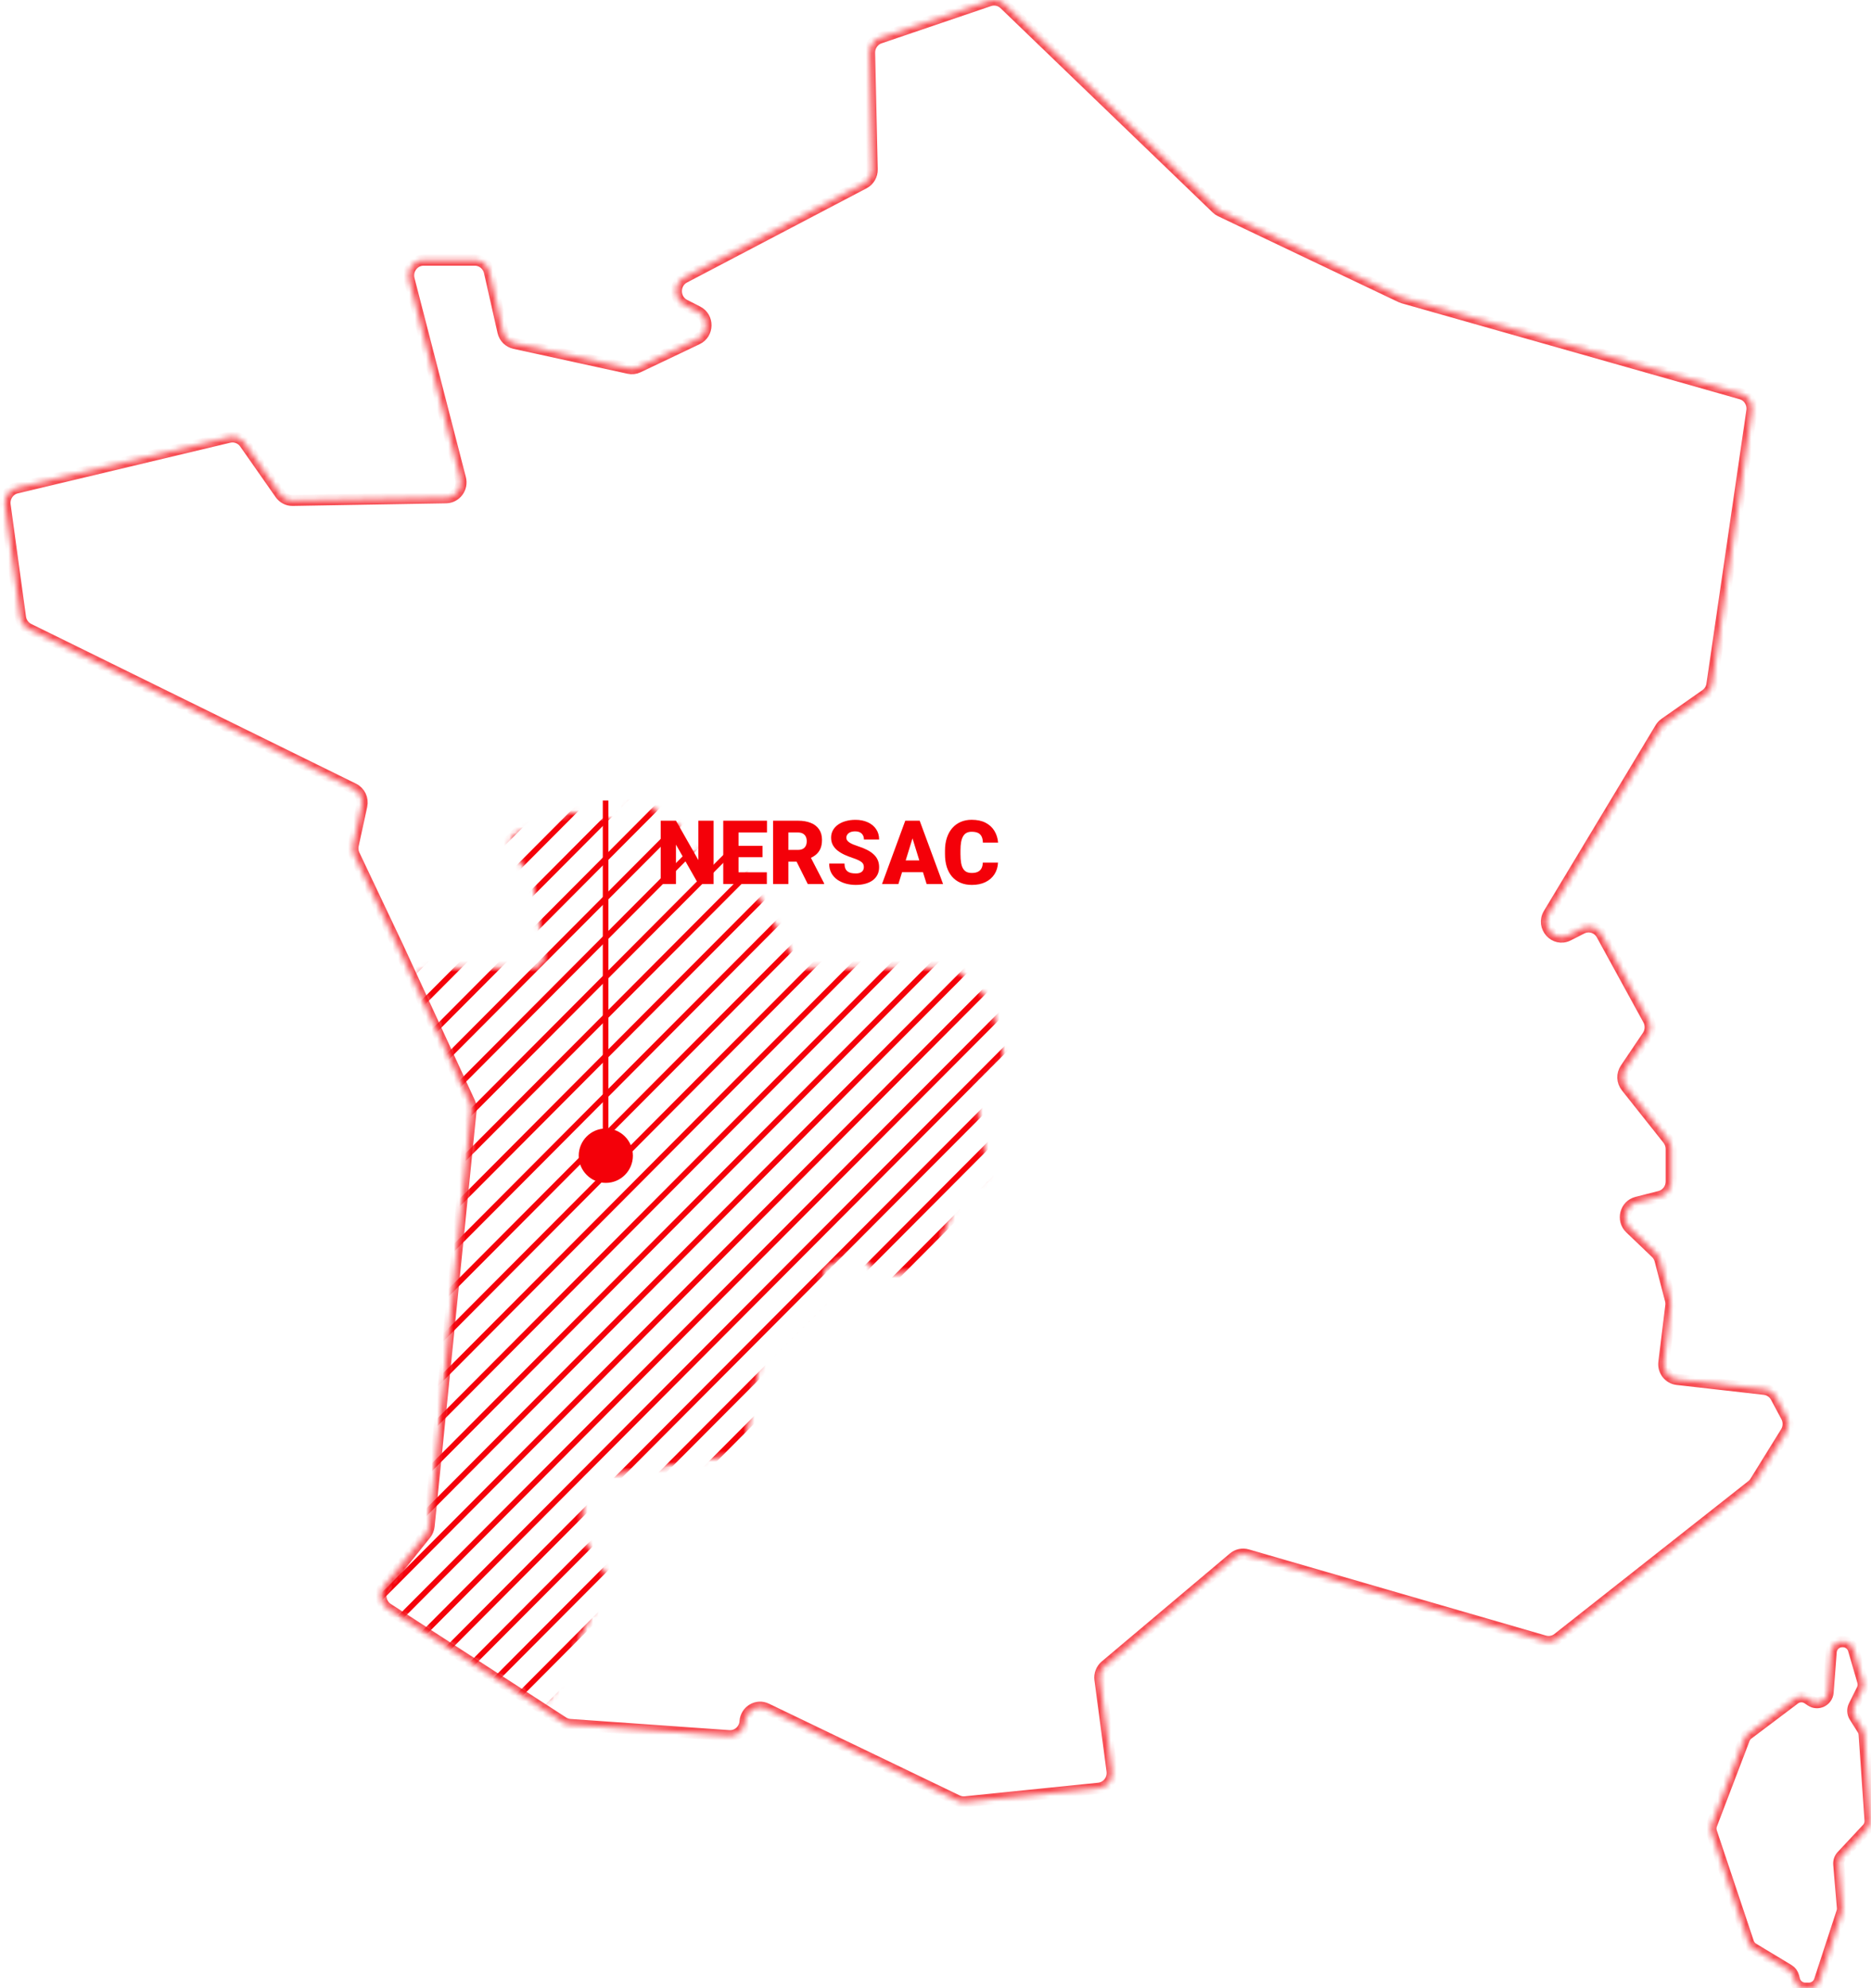 <svg width="336" height="357" viewBox="0 0 336 357" fill="none" xmlns="http://www.w3.org/2000/svg">
<mask id="mask0_170_5150" style="mask-type:alpha" maskUnits="userSpaceOnUse" x="69" y="143" width="112" height="163">
<path d="M95.726 173.833H77.054C75.6 173.833 74.632 175.334 75.232 176.658L84.998 198.226C85.145 198.551 85.203 198.909 85.165 199.264L77.122 274.385C77.082 274.751 76.943 275.099 76.719 275.391L69.573 284.686C69.386 284.929 69.258 285.212 69.198 285.513L69.063 286.188C68.959 286.708 69.066 287.248 69.359 287.689L69.447 287.82C69.599 288.049 69.797 288.243 70.028 288.392L96.16 305.228C97.165 305.876 98.511 305.502 99.038 304.428L108.825 284.504C109.131 283.88 109.092 283.142 108.721 282.554L104.963 276.6C104.761 276.281 104.654 275.911 104.654 275.533V267.313C104.654 266.332 105.366 265.496 106.334 265.339L132.024 261.17C132.857 261.035 133.516 260.391 133.67 259.561L136.405 244.851C136.481 244.442 136.683 244.067 136.982 243.778L147.182 233.923C147.572 233.546 147.793 233.027 147.793 232.485V229.089C147.793 228.35 148.199 227.672 148.851 227.324L152.372 225.445C153.121 225.045 154.04 225.162 154.666 225.735L157.594 228.421C158.032 228.823 158.627 229.009 159.216 228.929L165.681 228.046C166.395 227.949 167.001 227.476 167.268 226.807L172.551 213.591C172.854 212.831 173.59 212.333 174.408 212.333H175.365C176.598 212.333 177.537 211.229 177.339 210.012L175.161 196.622C175.058 195.987 175.266 195.342 175.72 194.887L179.629 190.975C180.13 190.474 180.328 189.746 180.151 189.06L177.862 180.227C177.767 179.861 177.571 179.529 177.295 179.27L172.076 174.375C171.705 174.027 171.216 173.833 170.708 173.833H144.705C143.973 173.833 143.3 173.433 142.949 172.791L138.854 165.278L131.068 152.883C130.612 152.156 129.742 151.802 128.907 152.002L124.404 153.084C122.859 153.455 121.566 151.88 122.232 150.437C122.627 149.58 122.334 148.562 121.544 148.046L115.676 144.217C114.744 143.608 113.493 143.879 112.896 144.819L111.983 146.254C111.547 146.94 110.738 147.294 109.938 147.148L103.266 145.934C102.903 145.868 102.529 145.904 102.186 146.037L92.96 149.611C91.776 150.069 91.314 151.5 92.005 152.565L95.48 157.914C95.635 158.154 95.738 158.424 95.78 158.707L97.704 171.537C97.885 172.746 96.948 173.833 95.726 173.833Z" fill="#D9D9D9"/>
</mask>
<g mask="url(#mask0_170_5150)">
<rect width="1" height="238.65" transform="matrix(0.706 0.709 -0.706 0.709 122.2 118.723)" fill="#F40009"/>
<rect width="1" height="238.65" transform="matrix(0.706 0.709 -0.706 0.709 125.728 122.266)" fill="#F40009"/>
<rect width="1" height="238.65" transform="matrix(0.706 0.709 -0.706 0.709 129.255 125.81)" fill="#F40009"/>
<rect width="1" height="238.65" transform="matrix(0.706 0.709 -0.706 0.709 132.783 129.353)" fill="#F40009"/>
<rect width="1" height="238.65" transform="matrix(0.706 0.709 -0.706 0.709 136.311 132.897)" fill="#F40009"/>
<rect width="1" height="238.65" transform="matrix(0.706 0.709 -0.706 0.709 139.839 136.44)" fill="#F40009"/>
<rect width="1" height="238.65" transform="matrix(0.706 0.709 -0.706 0.709 143.366 139.983)" fill="#F40009"/>
<rect width="1" height="238.65" transform="matrix(0.706 0.709 -0.706 0.709 146.894 143.527)" fill="#F40009"/>
<rect width="1" height="238.65" transform="matrix(0.706 0.709 -0.706 0.709 150.422 147.07)" fill="#F40009"/>
<rect width="1" height="238.65" transform="matrix(0.706 0.709 -0.706 0.709 153.95 150.613)" fill="#F40009"/>
<rect width="1" height="238.65" transform="matrix(0.706 0.709 -0.706 0.709 157.477 154.157)" fill="#F40009"/>
<rect width="1" height="238.65" transform="matrix(0.706 0.709 -0.706 0.709 161.005 157.7)" fill="#F40009"/>
<rect width="1" height="238.65" transform="matrix(0.706 0.709 -0.706 0.709 164.533 161.243)" fill="#F40009"/>
<rect width="1" height="238.65" transform="matrix(0.706 0.709 -0.706 0.709 168.06 164.787)" fill="#F40009"/>
<rect width="1" height="238.65" transform="matrix(0.706 0.709 -0.706 0.709 171.588 168.33)" fill="#F40009"/>
<rect width="1" height="238.65" transform="matrix(0.706 0.709 -0.706 0.709 175.116 171.873)" fill="#F40009"/>
<rect width="1" height="238.65" transform="matrix(0.706 0.709 -0.706 0.709 178.644 175.417)" fill="#F40009"/>
<rect width="1" height="238.65" transform="matrix(0.706 0.709 -0.706 0.709 182.171 178.96)" fill="#F40009"/>
<rect width="1" height="238.65" transform="matrix(0.706 0.709 -0.706 0.709 185.699 182.503)" fill="#F40009"/>
<rect width="1" height="238.65" transform="matrix(0.706 0.709 -0.706 0.709 189.227 186.047)" fill="#F40009"/>
<rect width="1" height="238.65" transform="matrix(0.706 0.709 -0.706 0.709 192.754 189.59)" fill="#F40009"/>
<rect width="1" height="238.65" transform="matrix(0.706 0.709 -0.706 0.709 196.282 193.134)" fill="#F40009"/>
<rect width="1" height="238.65" transform="matrix(0.706 0.709 -0.706 0.709 199.81 196.677)" fill="#F40009"/>
<rect width="1" height="238.65" transform="matrix(0.706 0.709 -0.706 0.709 203.337 200.22)" fill="#F40009"/>
<rect width="1" height="238.65" transform="matrix(0.706 0.709 -0.706 0.709 206.865 203.764)" fill="#F40009"/>
<rect width="1" height="238.65" transform="matrix(0.706 0.709 -0.706 0.709 210.393 207.307)" fill="#F40009"/>
<rect width="1" height="238.65" transform="matrix(0.706 0.709 -0.706 0.709 213.92 210.85)" fill="#F40009"/>
<rect width="1" height="238.65" transform="matrix(0.706 0.709 -0.706 0.709 217.448 214.394)" fill="#F40009"/>
<rect width="1" height="238.65" transform="matrix(0.706 0.709 -0.706 0.709 220.976 217.937)" fill="#F40009"/>
<rect width="1" height="238.65" transform="matrix(0.706 0.709 -0.706 0.709 224.503 221.48)" fill="#F40009"/>
</g>
<g opacity="0.7">
<mask id="path-32-inside-1_170_5150" fill="white">
<path d="M177.667 0.143L158.005 6.829C156.881 7.212 156.134 8.295 156.159 9.505L156.627 30.414C156.652 31.467 156.083 32.443 155.16 32.924L122.927 49.832C120.959 50.863 120.976 53.735 122.956 54.745L125.287 55.934C127.309 56.965 127.268 59.918 125.22 60.894L114.617 65.939C114.082 66.195 113.484 66.263 112.908 66.135L92.39 61.653C91.366 61.427 90.56 60.621 90.326 59.577L87.898 48.844C87.614 47.595 86.524 46.709 85.266 46.709H76.079C74.307 46.709 73.016 48.417 73.467 50.165L82.692 85.915C83.139 87.641 81.878 89.337 80.127 89.371L52.56 89.848C51.671 89.865 50.835 89.431 50.317 88.694L43.95 79.6C43.315 78.693 42.203 78.267 41.138 78.518L2.976 87.616C1.618 87.939 0.724 89.269 0.916 90.679L3.674 110.834C3.799 111.746 4.363 112.535 5.173 112.935L63.503 141.617C64.631 142.171 65.237 143.445 64.965 144.693L63.436 151.72C63.302 152.325 63.377 152.96 63.641 153.518L71.474 170.034L84.347 197.927C84.556 198.379 84.639 198.882 84.589 199.381L77.056 274.031C77.002 274.568 76.793 275.075 76.459 275.493L69.005 284.782C67.982 286.06 68.282 287.965 69.649 288.851L101.126 309.232C101.506 309.479 101.94 309.624 102.388 309.654L130.928 311.661C132.398 311.763 133.681 310.643 133.802 309.143V309.075C133.965 307.161 135.945 305.994 137.65 306.812L171.926 323.294C172.369 323.507 172.858 323.592 173.347 323.541L197.304 321.099C198.824 320.946 199.915 319.536 199.71 317.989L197.538 301.592C197.412 300.65 197.776 299.709 198.494 299.099L221.528 279.694C222.213 279.119 223.132 278.919 223.985 279.17L277.371 294.651C278.194 294.889 279.084 294.715 279.761 294.182L314.581 266.74C314.831 266.544 315.044 266.306 315.212 266.033L320.706 257.161C321.228 256.318 321.261 255.248 320.793 254.37L318.93 250.885C318.508 250.096 317.735 249.564 316.858 249.466L301.19 247.689C299.694 247.518 298.621 246.134 298.809 244.612L300.054 234.462C300.095 234.109 300.075 233.755 299.983 233.41L298.119 226.281C297.99 225.782 297.727 225.335 297.359 224.981L292.742 220.567C291.184 219.075 291.861 216.416 293.933 215.888L298.073 214.831C299.277 214.525 300.121 213.425 300.121 212.16V206.318C300.121 205.687 299.907 205.073 299.519 204.583L292.044 195.166C291.292 194.22 291.242 192.878 291.919 191.872L295.871 186.009C296.452 185.144 296.507 184.019 296.005 183.107L287.641 167.84C286.939 166.557 285.368 166.063 284.077 166.719L281.637 167.963C279.21 169.203 276.707 166.421 278.127 164.06L298.174 130.725C298.37 130.397 298.633 130.116 298.946 129.894L306.3 124.738C306.918 124.304 307.332 123.631 307.44 122.876L314.61 73.775C314.81 72.399 313.975 71.091 312.663 70.716L251.969 53.492C251.827 53.45 251.685 53.399 251.551 53.335L219.171 37.922C218.908 37.799 218.67 37.633 218.461 37.428L180.374 0.753C179.652 0.054 178.611 -0.181 177.667 0.143Z"/>
<path d="M330.841 294.778H330.938C331.828 294.778 332.61 295.365 332.859 296.218L334.521 301.925C334.662 302.408 334.615 302.926 334.391 303.376L332.939 306.294C332.628 306.918 332.665 307.659 333.036 308.25L334.472 310.534C334.648 310.813 334.752 311.132 334.774 311.461L335.831 326.853C335.869 327.405 335.676 327.949 335.298 328.354L330.744 333.234C330.358 333.648 330.166 334.205 330.213 334.768L330.871 342.533C330.894 342.8 330.862 343.069 330.779 343.323L326.755 355.622C326.486 356.444 325.719 357 324.854 357H324.199C323.293 357 322.499 356.39 322.266 355.513L322.102 354.892C321.969 354.391 321.646 353.961 321.201 353.693L314.855 349.867C314.449 349.622 314.142 349.24 313.992 348.789L307.359 328.976C307.212 328.537 307.222 328.06 307.387 327.628L313.253 312.267C313.387 311.916 313.617 311.61 313.918 311.384L322.292 305.073C322.972 304.56 323.902 304.535 324.609 305.008L325.184 305.393C326.456 306.245 328.174 305.41 328.291 303.884L328.847 296.625C328.926 295.583 329.795 294.778 330.841 294.778Z"/>
</mask>
<path d="M177.667 0.143L158.005 6.829C156.881 7.212 156.134 8.295 156.159 9.505L156.627 30.414C156.652 31.467 156.083 32.443 155.16 32.924L122.927 49.832C120.959 50.863 120.976 53.735 122.956 54.745L125.287 55.934C127.309 56.965 127.268 59.918 125.22 60.894L114.617 65.939C114.082 66.195 113.484 66.263 112.908 66.135L92.39 61.653C91.366 61.427 90.56 60.621 90.326 59.577L87.898 48.844C87.614 47.595 86.524 46.709 85.266 46.709H76.079C74.307 46.709 73.016 48.417 73.467 50.165L82.692 85.915C83.139 87.641 81.878 89.337 80.127 89.371L52.56 89.848C51.671 89.865 50.835 89.431 50.317 88.694L43.95 79.6C43.315 78.693 42.203 78.267 41.138 78.518L2.976 87.616C1.618 87.939 0.724 89.269 0.916 90.679L3.674 110.834C3.799 111.746 4.363 112.535 5.173 112.935L63.503 141.617C64.631 142.171 65.237 143.445 64.965 144.693L63.436 151.72C63.302 152.325 63.377 152.96 63.641 153.518L71.474 170.034L84.347 197.927C84.556 198.379 84.639 198.882 84.589 199.381L77.056 274.031C77.002 274.568 76.793 275.075 76.459 275.493L69.005 284.782C67.982 286.06 68.282 287.965 69.649 288.851L101.126 309.232C101.506 309.479 101.94 309.624 102.388 309.654L130.928 311.661C132.398 311.763 133.681 310.643 133.802 309.143V309.075C133.965 307.161 135.945 305.994 137.65 306.812L171.926 323.294C172.369 323.507 172.858 323.592 173.347 323.541L197.304 321.099C198.824 320.946 199.915 319.536 199.71 317.989L197.538 301.592C197.412 300.65 197.776 299.709 198.494 299.099L221.528 279.694C222.213 279.119 223.132 278.919 223.985 279.17L277.371 294.651C278.194 294.889 279.084 294.715 279.761 294.182L314.581 266.74C314.831 266.544 315.044 266.306 315.212 266.033L320.706 257.161C321.228 256.318 321.261 255.248 320.793 254.37L318.93 250.885C318.508 250.096 317.735 249.564 316.858 249.466L301.19 247.689C299.694 247.518 298.621 246.134 298.809 244.612L300.054 234.462C300.095 234.109 300.075 233.755 299.983 233.41L298.119 226.281C297.99 225.782 297.727 225.335 297.359 224.981L292.742 220.567C291.184 219.075 291.861 216.416 293.933 215.888L298.073 214.831C299.277 214.525 300.121 213.425 300.121 212.16V206.318C300.121 205.687 299.907 205.073 299.519 204.583L292.044 195.166C291.292 194.22 291.242 192.878 291.919 191.872L295.871 186.009C296.452 185.144 296.507 184.019 296.005 183.107L287.641 167.84C286.939 166.557 285.368 166.063 284.077 166.719L281.637 167.963C279.21 169.203 276.707 166.421 278.127 164.06L298.174 130.725C298.37 130.397 298.633 130.116 298.946 129.894L306.3 124.738C306.918 124.304 307.332 123.631 307.44 122.876L314.61 73.775C314.81 72.399 313.975 71.091 312.663 70.716L251.969 53.492C251.827 53.45 251.685 53.399 251.551 53.335L219.171 37.922C218.908 37.799 218.67 37.633 218.461 37.428L180.374 0.753C179.652 0.054 178.611 -0.181 177.667 0.143Z" stroke="#F40009" stroke-width="2" mask="url(#path-32-inside-1_170_5150)"/>
<path d="M330.841 294.778H330.938C331.828 294.778 332.61 295.365 332.859 296.218L334.521 301.925C334.662 302.408 334.615 302.926 334.391 303.376L332.939 306.294C332.628 306.918 332.665 307.659 333.036 308.25L334.472 310.534C334.648 310.813 334.752 311.132 334.774 311.461L335.831 326.853C335.869 327.405 335.676 327.949 335.298 328.354L330.744 333.234C330.358 333.648 330.166 334.205 330.213 334.768L330.871 342.533C330.894 342.8 330.862 343.069 330.779 343.323L326.755 355.622C326.486 356.444 325.719 357 324.854 357H324.199C323.293 357 322.499 356.39 322.266 355.513L322.102 354.892C321.969 354.391 321.646 353.961 321.201 353.693L314.855 349.867C314.449 349.622 314.142 349.24 313.992 348.789L307.359 328.976C307.212 328.537 307.222 328.06 307.387 327.628L313.253 312.267C313.387 311.916 313.617 311.61 313.918 311.384L322.292 305.073C322.972 304.56 323.902 304.535 324.609 305.008L325.184 305.393C326.456 306.245 328.174 305.41 328.291 303.884L328.847 296.625C328.926 295.583 329.795 294.778 330.841 294.778Z" stroke="#F40009" stroke-width="2" mask="url(#path-32-inside-1_170_5150)"/>
</g>
<path d="M108.253 143.74H109.253V203.74H108.253V143.74Z" fill="#F40009"/>
<path d="M103.93 207.518C103.93 204.832 106.107 202.636 108.793 202.636C111.48 202.636 113.657 204.832 113.657 207.518C113.657 210.205 111.48 212.401 108.793 212.401C106.107 212.401 103.93 210.205 103.93 207.518Z" fill="#F40009"/>
<path d="M128.149 147.365V158.74H125.415L121.392 151.662V158.74H118.649V147.365H121.392L125.415 154.443V147.365H128.149Z" fill="#F40009"/>
<path d="M137.712 156.631V158.74H131.649V156.631H137.712ZM132.626 147.365V158.74H129.884V147.365H132.626ZM136.931 151.881V153.92H131.649V151.881H136.931ZM137.735 147.365V149.482H131.649V147.365H137.735Z" fill="#F40009"/>
<path d="M138.837 147.365H143.313C144.188 147.365 144.949 147.495 145.595 147.756C146.24 148.016 146.738 148.402 147.087 148.912C147.441 149.422 147.618 150.053 147.618 150.803C147.618 151.454 147.517 151.998 147.313 152.435C147.11 152.873 146.826 153.235 146.462 153.521C146.102 153.803 145.683 154.034 145.204 154.217L144.306 154.725H140.548L140.532 152.607H143.313C143.662 152.607 143.951 152.545 144.181 152.42C144.41 152.295 144.582 152.118 144.696 151.889C144.816 151.654 144.876 151.376 144.876 151.053C144.876 150.725 144.816 150.443 144.696 150.209C144.576 149.975 144.399 149.795 144.165 149.67C143.936 149.545 143.652 149.482 143.313 149.482H141.579V158.74H138.837V147.365ZM145.063 158.74L142.548 153.709L145.454 153.693L148.001 158.623V158.74H145.063Z" fill="#F40009"/>
<path d="M155.134 155.717C155.134 155.54 155.108 155.381 155.056 155.24C155.004 155.094 154.907 154.959 154.767 154.834C154.626 154.709 154.423 154.584 154.157 154.459C153.897 154.329 153.553 154.193 153.126 154.053C152.626 153.886 152.144 153.699 151.681 153.49C151.217 153.277 150.803 153.029 150.438 152.748C150.074 152.462 149.785 152.128 149.571 151.748C149.358 151.363 149.251 150.915 149.251 150.404C149.251 149.915 149.36 149.475 149.579 149.084C149.798 148.688 150.102 148.352 150.493 148.076C150.889 147.795 151.352 147.581 151.884 147.435C152.415 147.284 152.996 147.209 153.626 147.209C154.459 147.209 155.194 147.355 155.829 147.646C156.47 147.933 156.97 148.342 157.329 148.873C157.694 149.399 157.876 150.021 157.876 150.74H155.149C155.149 150.454 155.089 150.201 154.97 149.982C154.855 149.764 154.681 149.592 154.446 149.467C154.212 149.342 153.918 149.279 153.563 149.279C153.22 149.279 152.931 149.331 152.696 149.435C152.462 149.54 152.285 149.68 152.165 149.857C152.045 150.029 151.985 150.219 151.985 150.428C151.985 150.6 152.032 150.756 152.126 150.896C152.225 151.032 152.363 151.159 152.54 151.279C152.722 151.399 152.941 151.514 153.196 151.623C153.457 151.732 153.748 151.839 154.071 151.943C154.675 152.136 155.212 152.352 155.681 152.592C156.155 152.826 156.553 153.094 156.876 153.396C157.204 153.693 157.451 154.032 157.618 154.412C157.79 154.792 157.876 155.222 157.876 155.701C157.876 156.212 157.777 156.665 157.579 157.06C157.381 157.456 157.097 157.792 156.727 158.068C156.358 158.339 155.915 158.545 155.399 158.685C154.884 158.826 154.308 158.896 153.673 158.896C153.089 158.896 152.514 158.824 151.946 158.678C151.384 158.527 150.873 158.297 150.415 157.99C149.957 157.678 149.589 157.279 149.313 156.795C149.043 156.305 148.907 155.725 148.907 155.053H151.657C151.657 155.386 151.701 155.667 151.79 155.896C151.879 156.126 152.009 156.31 152.181 156.451C152.352 156.587 152.563 156.685 152.813 156.748C153.063 156.805 153.35 156.834 153.673 156.834C154.022 156.834 154.303 156.784 154.517 156.685C154.73 156.581 154.886 156.446 154.985 156.279C155.084 156.107 155.134 155.92 155.134 155.717Z" fill="#F40009"/>
<path d="M164.11 149.756L161.337 158.74H158.392L162.571 147.365H164.438L164.11 149.756ZM166.407 158.74L163.626 149.756L163.267 147.365H165.157L169.36 158.74H166.407ZM166.298 154.498V156.615H160.462V154.498H166.298Z" fill="#F40009"/>
<path d="M176.493 154.889H179.227C179.191 155.68 178.977 156.378 178.587 156.982C178.196 157.587 177.655 158.058 176.962 158.396C176.274 158.73 175.462 158.896 174.524 158.896C173.764 158.896 173.084 158.769 172.485 158.514C171.892 158.258 171.386 157.891 170.97 157.412C170.558 156.933 170.243 156.352 170.024 155.67C169.811 154.988 169.704 154.219 169.704 153.365V152.748C169.704 151.894 169.816 151.126 170.04 150.443C170.269 149.756 170.592 149.172 171.009 148.693C171.431 148.209 171.936 147.839 172.524 147.584C173.113 147.329 173.767 147.201 174.485 147.201C175.475 147.201 176.311 147.378 176.993 147.732C177.675 148.087 178.204 148.574 178.579 149.193C178.954 149.808 179.175 150.508 179.243 151.295H176.509C176.498 150.868 176.425 150.511 176.29 150.225C176.155 149.933 175.941 149.714 175.649 149.568C175.358 149.422 174.97 149.35 174.485 149.35C174.147 149.35 173.852 149.412 173.602 149.537C173.352 149.662 173.144 149.86 172.977 150.131C172.811 150.402 172.686 150.753 172.602 151.185C172.524 151.613 172.485 152.128 172.485 152.732V153.365C172.485 153.969 172.522 154.485 172.595 154.912C172.668 155.339 172.785 155.688 172.946 155.959C173.108 156.23 173.316 156.43 173.571 156.56C173.832 156.685 174.149 156.748 174.524 156.748C174.941 156.748 175.293 156.683 175.579 156.553C175.865 156.417 176.087 156.214 176.243 155.943C176.399 155.667 176.483 155.316 176.493 154.889Z" fill="#F40009"/>
</svg>
